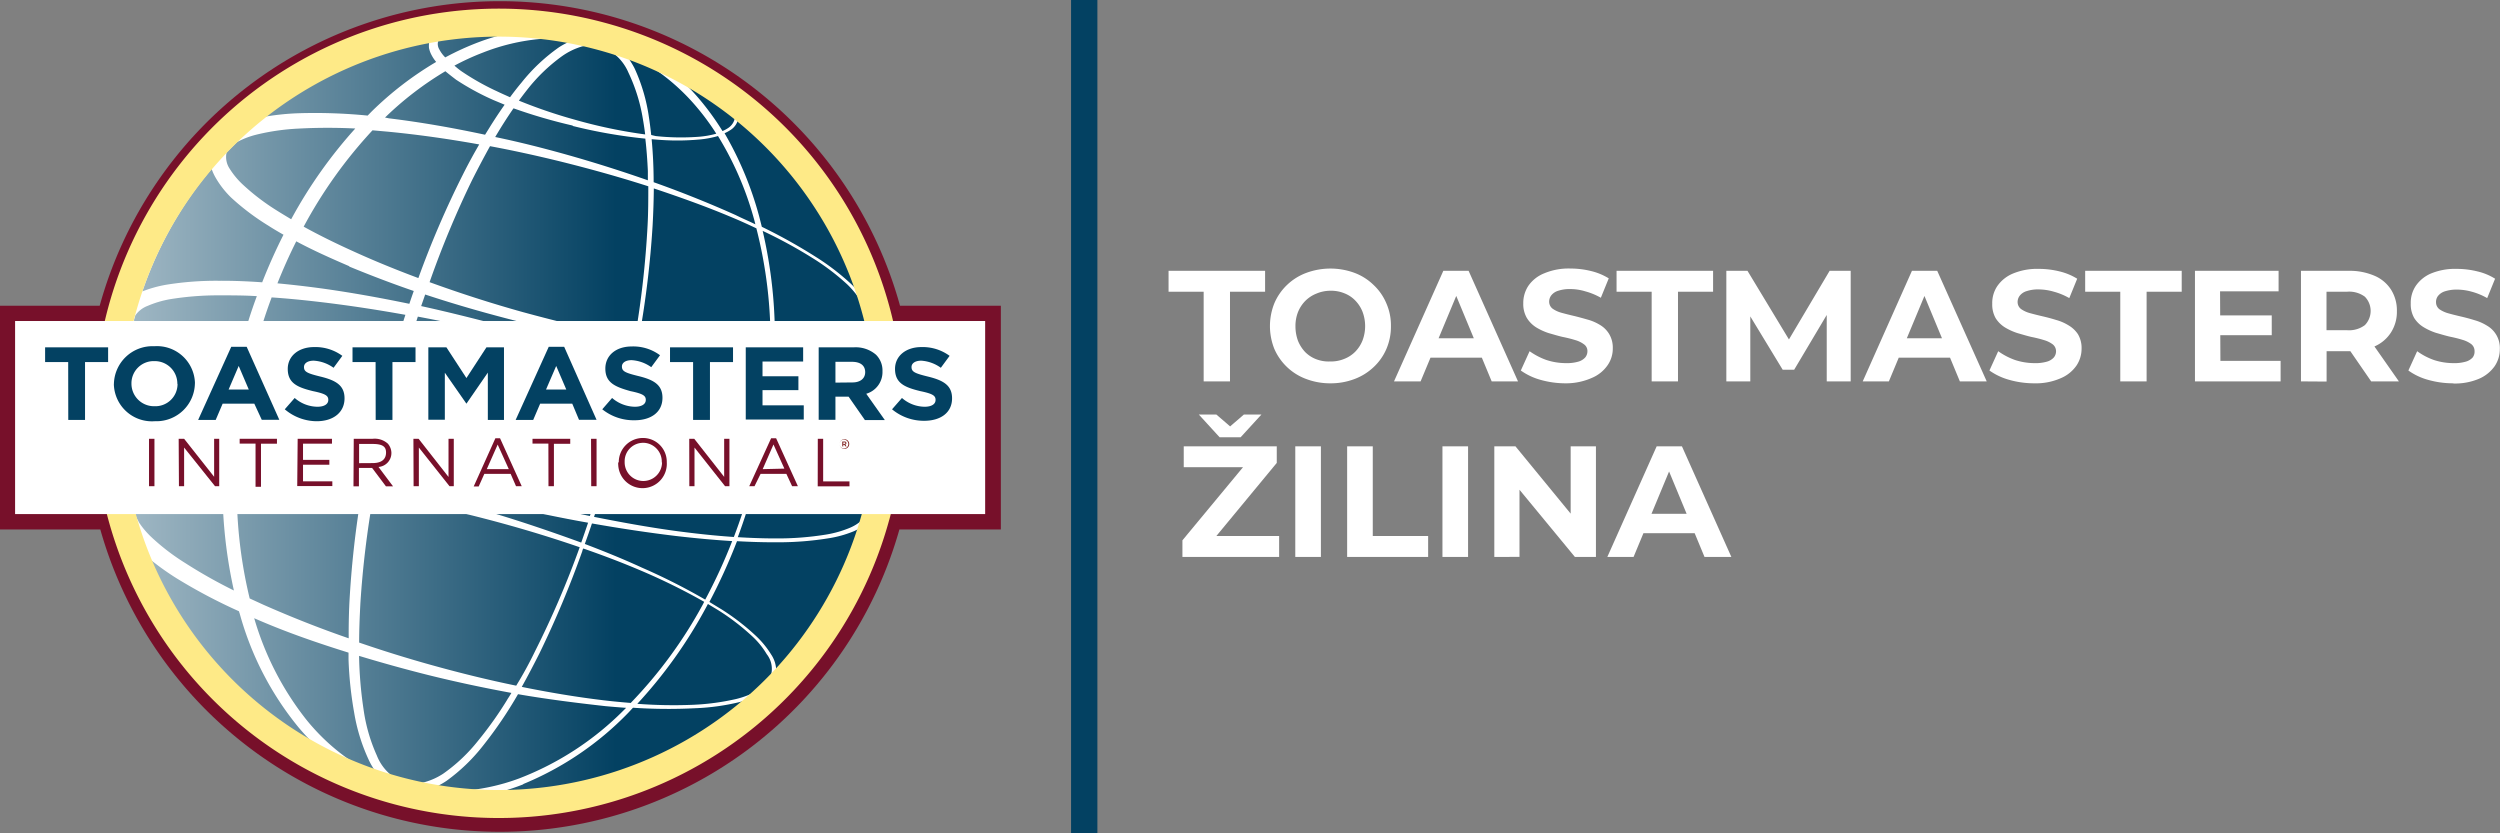 <svg id="Layer_1" data-name="Layer 1" xmlns="http://www.w3.org/2000/svg" xmlns:xlink="http://www.w3.org/1999/xlink" viewBox="0 0 284.88 94.93"><rect x="0" y="0" width="284.88" height="94.93" fill="#808080" stroke="none"/><defs><style>.cls-1,.cls-6{fill:none;}.cls-2{clip-path:url(#clip-path);}.cls-3{fill:#77102a;}.cls-4{fill:url(#linear-gradient);}.cls-5,.cls-7{fill:#fff;}.cls-5{stroke:#fff;stroke-width:0.19px;}.cls-6{stroke:#feea87;stroke-miterlimit:10;stroke-width:3.19px;}.cls-8{fill:#7b1816;}.cls-9{fill:#034162;}</style><clipPath id="clip-path" transform="translate(-0.02 0)"><rect class="cls-1" x="-0.98" y="-0.54" width="289" height="96"/></clipPath><linearGradient id="linear-gradient" x1="-17.83" y1="546.28" x2="71.15" y2="546.28" gradientTransform="translate(-0.98 -498.82)" gradientUnits="userSpaceOnUse"><stop offset="0" stop-color="#fff"/><stop offset="1" stop-color="#034162"/></linearGradient></defs><title>logo-wh</title><g class="cls-2"><path class="cls-3" d="M114.07,34.84H102.58a47.31,47.31,0,0,0-91.2,0H0V60.33H11.45a47.31,47.31,0,0,0,91.06,0h11.56Z" transform="translate(-0.02 0)"/><path class="cls-4" d="M101.46,47.46A44.49,44.49,0,1,1,57,3H57A44.49,44.49,0,0,1,101.46,47.46Z" transform="translate(-0.02 0)"/><path class="cls-5" d="M68.51,3.46a45.22,45.22,0,1,0,32.18,55.27A45.21,45.21,0,0,0,68.51,3.46ZM39.84,86.7a23.74,23.74,0,0,1-5-4.65,33.94,33.94,0,0,1-6-11.77l.53.23C32.8,72,36.3,73.2,39.83,74.3v.86a42.8,42.8,0,0,0,.65,6.08,20.6,20.6,0,0,0,1.75,5.53,8.13,8.13,0,0,0,1.23,1.79q-.6-.18-1.17-.39A19.61,19.61,0,0,1,39.84,86.7ZM14.19,53.11a43.31,43.31,0,0,1,.38-13.82,13.37,13.37,0,0,0,2.15,2.17,34.7,34.7,0,0,0,4.92,3.31c1.45.82,2.94,1.58,4.44,2.29-.29,2-.47,4.11-.56,6.18h-2a27,27,0,0,0-5.22.7,10.07,10.07,0,0,0-2.59,1,5.11,5.11,0,0,0-1.09.82C14.46,54.9,14.31,54,14.19,53.11Zm10-34a5.6,5.6,0,0,0,.53,1.17,10.33,10.33,0,0,0,1.72,2.18,27.28,27.28,0,0,0,4.22,3.18c.59.38,1.19.73,1.79,1.07-.92,1.81-1.75,3.67-2.49,5.56-1.65-.12-3.3-.19-5-.18a35.6,35.6,0,0,0-5.92.44,13.8,13.8,0,0,0-2.95.84,43.59,43.59,0,0,1,6.57-12.45c.51-.66,1-1.25,1.48-1.84Zm2.71-2.93L27,16.1a9.46,9.46,0,0,1,2.18-.84,25.24,25.24,0,0,1,4.82-.7,62.58,62.58,0,0,1,6.71,0A53.24,53.24,0,0,0,33.3,25l-.06.12c-.58-.35-1.17-.7-1.74-1.06a25.29,25.29,0,0,1-3.92-3,9.16,9.16,0,0,1-1.48-1.8,2.49,2.49,0,0,1-.38-1.76.63.63,0,0,1,.08-.23ZM45,5.32c1.37-.39,2.76-.72,4.17-1a.73.73,0,0,0-.08.25,2.24,2.24,0,0,0-.09.89,2.77,2.77,0,0,0,.26.73,4.13,4.13,0,0,0,.61.89,38,38,0,0,0-7.46,5.72l-.46.47A61.06,61.06,0,0,0,34,13a28.4,28.4,0,0,0-4.21.47,42.91,42.91,0,0,1,5.64-4A44.35,44.35,0,0,1,45,5.32ZM80.65,68.69l1.21.73a25.9,25.9,0,0,1,4,3.07,9.12,9.12,0,0,1,1.61,2A2.8,2.8,0,0,1,87,78.42a2.76,2.76,0,0,1-.68.4,9.63,9.63,0,0,1-2.37.92,27.2,27.2,0,0,1-5,.67,54.41,54.41,0,0,1-6.51-.13,53.21,53.21,0,0,0,8-11.19C80.52,68.94,80.59,68.81,80.65,68.69Zm-.48.28A51.32,51.32,0,0,1,71.93,80.2c-1-.08-2.07-.18-3.09-.3-3.2-.38-6.37-.92-9.51-1.56.72-1.29,1.41-2.61,2.08-3.94a113.06,113.06,0,0,0,4.88-11.64c0-.12.1-.25.14-.38,2.15.75,4.29,1.55,6.39,2.44a70.77,70.77,0,0,1,7.57,3.72ZM46.11,89.31a5.57,5.57,0,0,1-3.24-3.19,19.26,19.26,0,0,1-1.52-5.3,46.16,46.16,0,0,1-.51-6.21c2.67.81,5.33,1.55,8,2.22,3.18.79,6.38,1.47,9.61,2.06-.15.25-.29.49-.45.73a41.84,41.84,0,0,1-3.42,4.84,19.13,19.13,0,0,1-4,3.78,7.59,7.59,0,0,1-2.23,1A4.28,4.28,0,0,1,46.11,89.31ZM49,75.83q-4.11-1.15-8.15-2.54c0-1.5.06-3,.14-4.53a109.67,109.67,0,0,1,1.5-12.39v-.1c3.71.62,7.4,1.4,11.05,2.3C57.82,59.63,62,60.85,66.2,62.3a105.63,105.63,0,0,1-5.12,11.94q-1,2.07-2.19,4C55.55,77.56,52.26,76.74,49,75.83ZM27,53.26c.07-1.85.25-3.7.49-5.54,1.56.72,3.14,1.38,4.73,2,3.18,1.26,6.4,2.4,9.66,3.45l-.33,1.77c-2.55-.48-5.15-.86-7.73-1.17C31.57,53.51,29.28,53.32,27,53.26ZM15.29,36.15l.06-.24a3.07,3.07,0,0,1,1.45-1.14A11.65,11.65,0,0,1,19.39,34,34.21,34.21,0,0,1,25,33.56c1.47,0,2.95,0,4.42.1a58.53,58.53,0,0,0-1.83,5.8c-.51,2-.93,3.95-1.27,5.95q-2-1-3.9-2.1a35,35,0,0,1-4.65-3.17,11.45,11.45,0,0,1-1.88-1.93,3.06,3.06,0,0,1-.69-1.75A1.55,1.55,0,0,1,15.29,36.15ZM29,39.79c.53-2,1.18-4.06,1.91-6,1.81.12,3.63.3,5.43.51,3.34.39,6.67.9,10,1.5q-1.29,3.95-2.36,8c-.71,2.7-1.34,5.43-1.9,8.17-3.17-1.12-6.32-2.32-9.41-3.63q-2.52-1.05-5-2.24C28.07,43.94,28.51,41.85,29,39.79ZM50.68,6.6A3.77,3.77,0,0,1,50,5.68a1.29,1.29,0,0,1-.16-.94,1.16,1.16,0,0,1,.39-.58A42.92,42.92,0,0,1,59,3.68a25.08,25.08,0,0,0-4.26,1.16,31.28,31.28,0,0,0-4,1.82Zm33.11,6.29a1.63,1.63,0,0,1,0,.82,1.86,1.86,0,0,1-.81,1,3.52,3.52,0,0,1-.67.34A29.79,29.79,0,0,0,80,11.79,25.49,25.49,0,0,0,76.6,8.32,42.85,42.85,0,0,1,83.79,12.89Zm4.42,26.84a53.14,53.14,0,0,0-1.42-13.59,54,54,0,0,1,5.75,3.11,26.47,26.47,0,0,1,4.07,3.07,10.07,10.07,0,0,1,1.62,2,3.22,3.22,0,0,1,.51,2.45,3.31,3.31,0,0,1-1.65,1.89,10.14,10.14,0,0,1-2.39.9,25.34,25.34,0,0,1-5,.67H88.19C88.19,40.07,88.21,39.9,88.21,39.73Zm-.3-.06v.56a71.81,71.81,0,0,1-8.42-.51q-3.4-.42-6.78-1a4,4,0,0,1,.08-.48,109.83,109.83,0,0,0,1.5-12.53c.08-1.46.13-2.92.14-4.37,3,1,6.07,2.09,9,3.33,1,.41,1.92.84,2.86,1.28A51.58,51.58,0,0,1,87.91,39.67ZM45.19,44.06c.71-2.73,1.51-5.42,2.38-8.09Q53.32,37.05,59,38.46c4.3,1.08,8.58,2.28,12.8,3.65q-.85,4.24-2,8.45c-.75,2.8-1.58,5.59-2.5,8.35-4.34-.89-8.65-2-12.92-3.14q-5.64-1.58-11.18-3.47C43.8,49.53,44.46,46.79,45.19,44.06Zm14.16-6.27c-3.79-1-7.61-2-11.46-2.84.17-.51.35-1,.52-1.51,3.65,1.21,7.34,2.26,11.06,3.19,4.25,1,8.54,1.93,12.87,2.61-.15.83-.31,1.66-.47,2.49Q65.67,39.54,59.35,37.79ZM55.81,16.55c2.78.52,5.55,1.13,8.3,1.81,3.32.83,6.62,1.75,9.88,2.8,0,1.48,0,3-.08,4.49a109.09,109.09,0,0,1-1.47,13c-4.34-.81-8.64-1.84-12.89-3q-5.41-1.51-10.7-3.44l.06-.17a109.59,109.59,0,0,1,4.83-11.58C54.4,19.16,55.09,17.84,55.81,16.55ZM64.56,4.3l1.16.23a8.87,8.87,0,0,0-1.94.93,20.42,20.42,0,0,0-4.25,4c-.47.56-.92,1.14-1.36,1.74-.53-.24-1.06-.47-1.58-.72a28.21,28.21,0,0,1-4.11-2.33,10.34,10.34,0,0,1-.84-.69A27.88,27.88,0,0,1,55,5.91a23.66,23.66,0,0,1,6.63-1.57A21.74,21.74,0,0,1,64.56,4.3ZM60,10.19a19.78,19.78,0,0,1,4-3.86,7.87,7.87,0,0,1,2.19-1.09,4.39,4.39,0,0,1,2.19-.08,5.5,5.5,0,0,1,3.34,3.08,19.66,19.66,0,0,1,1.65,5.3c.11.62.2,1.25.28,1.89a56.57,56.57,0,0,1-8.16-1.7A57.73,57.73,0,0,1,59,11.51C59.33,11.06,59.66,10.62,60,10.19Zm5.38,4.09a57.76,57.76,0,0,0,8.26,1.43c.15,1.24.24,2.5.3,3.77v1.2q-4.69-1.65-9.5-3c-2.69-.75-5.4-1.44-8.14-2,.7-1.19,1.43-2.35,2.2-3.45a60.73,60.73,0,0,0,6.86,2Zm7.2,25c2.36.36,4.72.66,7.1.89a74.78,74.78,0,0,0,8.2.38,62.77,62.77,0,0,1-.69,7.5c-2-1-3.93-1.86-5.94-2.7q-4.53-1.89-9.17-3.54c.18-.85.33-1.69.48-2.54ZM83.8,24.59q-4.62-2.07-9.39-3.76c0-1.71-.08-3.41-.24-5.07l.63.05a27.6,27.6,0,0,0,4.81,0,10.94,10.94,0,0,0,2.27-.42A36.57,36.57,0,0,1,86,24.82c.09.3.16.61.24.92C85.45,25.34,84.62,25,83.8,24.59Zm-9.43-17a23.92,23.92,0,0,1,5.12,4.56,27.18,27.18,0,0,1,2.3,3.14,10.47,10.47,0,0,1-2.29.4,27.14,27.14,0,0,1-4.77-.09l-.59-.14c-.08-.7-.16-1.41-.27-2.1a19.84,19.84,0,0,0-1.63-5.54A9,9,0,0,0,71,6c.57.2,1.14.4,1.7.62a10.18,10.18,0,0,1,1.65,1ZM50.78,8c.41.35.83.67,1.26,1a28.79,28.79,0,0,0,4.26,2.32l1.37.57c-.59.83-1.16,1.69-1.71,2.57l-.62,1c-3.63-.78-7.3-1.43-11-1.88l-.64-.13A37.29,37.29,0,0,1,50.78,8Zm-6.67,6.9c3.57.34,7.13.85,10.67,1.49-.67,1.14-1.3,2.3-1.9,3.49a107.39,107.39,0,0,0-5.13,11.93c-2.47-.92-4.92-1.91-7.32-3-2-.9-4-1.87-5.91-2.93v-.06a52.77,52.77,0,0,1,7.91-11.07Zm-4.2,15.41c2.43,1,4.89,1.94,7.38,2.79-.19.54-.38,1.09-.56,1.63-3.34-.69-6.7-1.3-10.09-1.77-1.7-.23-3.42-.43-5.14-.59q1-2.54,2.24-5c2,1.08,4.08,2,6.17,2.9ZM43,53.55q5.63,1.76,11.34,3.18c4.24,1.06,8.52,2,12.82,2.76-.28.83-.56,1.65-.85,2.46-4.09-1.49-8.24-2.89-12.43-4.06-3.7-1-7.44-2-11.21-2.7C42.79,54.65,42.89,54.09,43,53.55ZM73.13,64.77c-2.17-1-4.36-1.88-6.59-2.73.3-.83.59-1.66.87-2.5,3.22.57,6.46,1.06,9.71,1.45,2.15.25,4.31.45,6.47.58a60.39,60.39,0,0,1-3.17,6.89A71.15,71.15,0,0,0,73.13,64.77Zm3.81-4.18c-3.14-.43-6.25-1-9.35-1.62q1.35-4.14,2.46-8.35c.74-2.81,1.41-5.61,2-8.42q4.5,1.45,8.92,3.2c2.1.85,4.18,1.75,6.23,2.72q-.53,3.36-1.38,6.66a67.66,67.66,0,0,1-2.11,6.51C81.44,61.14,79.18,60.89,76.94,60.59ZM86,54.85a64.47,64.47,0,0,0,1.39-6.6c1.33.64,2.65,1.33,3.94,2.06a35.08,35.08,0,0,1,4.78,3.22,13,13,0,0,1,2,2.06,5,5,0,0,1,.7,1.26,2.24,2.24,0,0,1-.64,2.61,4.92,4.92,0,0,1-1.24.76,12.17,12.17,0,0,1-2.77.79,34.56,34.56,0,0,1-5.75.44c-1.49,0-3-.06-4.45-.15A66.12,66.12,0,0,0,86,54.85ZM99.15,57a5.25,5.25,0,0,0-.7-1.27,13.13,13.13,0,0,0-2-2.08,35.08,35.08,0,0,0-4.78-3.22c-1.38-.8-2.79-1.54-4.22-2.25a61,61,0,0,0,.73-7.63l1.75-.12a25.67,25.67,0,0,0,5.08-.7,8.9,8.9,0,0,0,2.39-.92A3.37,3.37,0,0,0,99,37a3.09,3.09,0,0,0,.07-.52,43.18,43.18,0,0,1,.14,20.92,1.88,1.88,0,0,0,0-.33Zm-.59-22.57a10.07,10.07,0,0,0-1.62-2,26.87,26.87,0,0,0-4.08-3.12,61.74,61.74,0,0,0-6.11-3.4l-.3-1.18a38.78,38.78,0,0,0-4-9.59,5,5,0,0,0,.72-.38,1.86,1.86,0,0,0,.81-1A1.47,1.47,0,0,0,84,13,43.71,43.71,0,0,1,98.61,34.57Zm-82.85,25a2.52,2.52,0,0,1-.4-1.81,2.44,2.44,0,0,1,1.25-1.37,8.37,8.37,0,0,1,2.17-.82,24.31,24.31,0,0,1,4.87-.68c.63,0,1.25-.06,1.87-.06h0a54.34,54.34,0,0,0,1.34,12.77,56.18,56.18,0,0,1-5.72-3.21,24.74,24.74,0,0,1-3.91-3,9.61,9.61,0,0,1-1.47-1.77Zm11.21-4.73c2.23,0,4.48.16,6.71.37q3.87.36,7.71,1a110.12,110.12,0,0,0-1.42,12.8c-.06,1.35-.08,2.7-.07,4C36.5,71.72,33.19,70.41,30,69l-1.61-.74A52.38,52.38,0,0,1,26.92,54.73Zm21.93,35.2a8.7,8.7,0,0,0,2-1,20.44,20.44,0,0,0,4.15-4A47.15,47.15,0,0,0,59,79c3.33.58,6.69,1,10,1.37q1.29.12,2.58.21l-.39.39a34.09,34.09,0,0,1-12,7.83,23.65,23.65,0,0,1-6.7,1.43c-.63,0-1.25,0-1.87,0A17.24,17.24,0,0,1,48.85,89.93Zm10.7-.62a35.35,35.35,0,0,0,12-8.13l.56-.6a60.05,60.05,0,0,0,7.1.06,25.38,25.38,0,0,0,5.06-.7,10.56,10.56,0,0,0,2.25-.86A43.63,43.63,0,0,1,54.84,90.63,24.05,24.05,0,0,0,59.55,89.31ZM87.82,74.64a10.31,10.31,0,0,0-1.61-2,26.15,26.15,0,0,0-4-3.11l-1.48-.9a65,65,0,0,0,3.21-7.06c1.6.09,3.19.14,4.8.13a36,36,0,0,0,5.77-.47,12.4,12.4,0,0,0,2.74-.77,4.92,4.92,0,0,0,1.24-.76l.23-.24a43.11,43.11,0,0,1-10.54,18,2.35,2.35,0,0,0,.14-.37A3.31,3.31,0,0,0,87.82,74.64ZM19.65,69.23a43.66,43.66,0,0,1-2.81-5.85,30.16,30.16,0,0,0,3.39,2.46,61.81,61.81,0,0,0,7.11,3.75,1.09,1.09,0,0,0,.08.28,35,35,0,0,0,6.73,13A25.79,25.79,0,0,0,37.3,86,43.33,43.33,0,0,1,25.77,77.5,43.82,43.82,0,0,1,19.65,69.23Z" transform="translate(-0.02 0)"/><path class="cls-6" d="M68.47,4.12A44.52,44.52,0,1,0,99.84,58.71c0-.09,0-.17.07-.25A44.45,44.45,0,0,0,68.47,4.12Z" transform="translate(-0.02 0)"/><path class="cls-7" d="M112.28,36.58H1.74v22H112.28Z" transform="translate(-0.02 0)"/><path class="cls-8" d="M95.69,50.6a.55.55,0,0,1,1.1,0h0a.55.55,0,1,1-1.1,0Zm1,0a.5.5,0,1,0-1,0h0a.5.5,0,0,0,1,0ZM96,50.31h.26c.12,0,.21.06.21.18a.17.17,0,0,1-.13.17l.15.21h-.13l-.13-.19h-.12v.19H96Zm.25.28a.1.1,0,0,0,.11-.09h0c0-.06,0-.09-.11-.09h-.14v.18h.14Z" transform="translate(-0.02 0)"/><path class="cls-3" d="M17,50h.62V55.4H17Z" transform="translate(-0.02 0)"/><path class="cls-3" d="M20.38,50H21l3.42,4.33V50H25V55.4h-.48L21,51V55.4h-.59Z" transform="translate(-0.02 0)"/><path class="cls-3" d="M29.14,50.55H27.33V50h4.25v.56H29.76v4.91h-.62Z" transform="translate(-0.02 0)"/><path class="cls-3" d="M33.94,50h3.91v.56h-3.3v1.84h3v.56h-3v1.89h3.34v.54h-4Z" transform="translate(-0.02 0)"/><path class="cls-3" d="M40.33,50h2.16a2.23,2.23,0,0,1,1.73.56,1.67,1.67,0,0,1,.4,1,1.59,1.59,0,0,1-1.47,1.65l1.66,2.21H44l-1.58-2.1h-1.5v2.1h-.62Zm2.13,2.77c1.16,0,1.54-.53,1.55-1.18s-.32-1-1.53-1H40.94v2.19Z" transform="translate(-0.02 0)"/><path class="cls-3" d="M47.13,50h.59l3.41,4.35V50h.6V55.4h-.49L47.75,51V55.4h-.6Z" transform="translate(-0.02 0)"/><path class="cls-3" d="M56.47,49.94H57l2.47,5.46h-.65L58.21,54h-3l-.64,1.43H54ZM58,53.46l-1.27-2.8-1.24,2.8Z" transform="translate(-0.02 0)"/><path class="cls-3" d="M62.51,50.55H60.7V50H65v.57H63.14V55.4h-.62Z" transform="translate(-0.02 0)"/><path class="cls-3" d="M67.37,50H68V55.4h-.61Z" transform="translate(-0.02 0)"/><path class="cls-3" d="M70.53,52.71h0a2.75,2.75,0,0,1,2.7-2.8h0A2.71,2.71,0,0,1,76,52.57v.1a2.77,2.77,0,1,1-5.53.33,1.82,1.82,0,0,1,0-.33Zm4.9,0h0a2.15,2.15,0,0,0-2-2.25h-.1a2.1,2.1,0,0,0-2.13,2.09v.13h0a2.13,2.13,0,0,0,4.26,0Z" transform="translate(-0.02 0)"/><path class="cls-3" d="M78.56,50h.57l3.41,4.34V50h.6V55.4h-.5L79.16,51V55.4h-.59Z" transform="translate(-0.02 0)"/><path class="cls-3" d="M87.89,49.94h.57l2.48,5.46h-.66L89.63,54H86.69L86,55.4h-.6ZM89.4,53.4l-1.24-2.75-1.23,2.81Z" transform="translate(-0.02 0)"/><path class="cls-3" d="M93.21,50h.61v4.86h3v.56H93.2Z" transform="translate(-0.02 0)"/><path class="cls-9" d="M7.79,41.26H5.16V39.58h7.18v1.68H9.71v6.59H7.8Z" transform="translate(-0.02 0)"/><path class="cls-9" d="M13,43.74h0a4.4,4.4,0,0,1,4.51-4.29h.14a4.33,4.33,0,0,1,4.58,4.08,1,1,0,0,1,0,.17h0A4.39,4.39,0,0,1,17.77,48h-.13A4.34,4.34,0,0,1,13,43.92,1.09,1.09,0,0,1,13,43.74Zm7.23,0h0a2.57,2.57,0,0,0-2.55-2.59h-.08A2.53,2.53,0,0,0,15,43.59v.1h0a2.57,2.57,0,0,0,2.54,2.6h.09a2.53,2.53,0,0,0,2.62-2.44v-.11Z" transform="translate(-0.02 0)"/><path class="cls-9" d="M26.37,39.52h1.76l3.72,8.32h-2L29,46H25.39l-.79,1.85h-2Zm2,4.87L27.22,41.7l-1.15,2.69Z" transform="translate(-0.02 0)"/><path class="cls-9" d="M32.47,46.64l1.13-1.29a4,4,0,0,0,2.58,1c.78,0,1.25-.29,1.25-.78h0c0-.47-.29-.7-1.75-1-1.74-.43-2.87-.89-2.87-2.53h0c0-1.5,1.27-2.49,3-2.49a5.18,5.18,0,0,1,3.22,1l-1,1.36a4.27,4.27,0,0,0-2.26-.81c-.73,0-1.11.32-1.11.72h0c0,.55.37.72,1.87,1.09,1.76.43,2.75,1,2.75,2.48h0C39.28,47,38,48,36.1,48A5.66,5.66,0,0,1,32.47,46.64Z" transform="translate(-0.02 0)"/><path class="cls-9" d="M42.82,41.26H40.19V39.58h7.18v1.68H44.74v6.59H42.83Z" transform="translate(-0.02 0)"/><path class="cls-9" d="M48.83,39.58h2.06l2.28,3.5,2.28-3.5h2v8.27H55.61V42.46L53.17,46h0l-2.46-3.53v5.36H48.83Z" transform="translate(-0.02 0)"/><path class="cls-9" d="M62.55,39.52h1.76L68,47.84H66L65.23,46H61.57l-.79,1.85h-2Zm2,4.87L63.4,41.7l-1.16,2.69Z" transform="translate(-0.02 0)"/><path class="cls-9" d="M68.65,46.64l1.12-1.29a4.06,4.06,0,0,0,2.59,1c.78,0,1.25-.29,1.25-.78h0c0-.47-.3-.7-1.75-1C70.12,44.08,69,43.62,69,42h0c0-1.52,1.24-2.52,3-2.52a5.11,5.11,0,0,1,3.23,1l-1,1.36a4.28,4.28,0,0,0-2.23-.8c-.73,0-1.11.32-1.11.72h0c0,.55.37.72,1.87,1.09,1.76.43,2.75,1,2.75,2.48h0c0,1.64-1.31,2.56-3.18,2.56A5.71,5.71,0,0,1,68.65,46.64Z" transform="translate(-0.02 0)"/><path class="cls-9" d="M79,41.26H76.37V39.58h7.18v1.68H80.92v6.59H79Z" transform="translate(-0.02 0)"/><path class="cls-9" d="M85,39.58h6.54V41.2H86.91v1.68H91v1.58H86.91v1.73h4.7v1.62H85Z" transform="translate(-0.02 0)"/><path class="cls-9" d="M93.31,39.58h4a3.54,3.54,0,0,1,2.53.84,2.52,2.52,0,0,1,.74,1.89h0a2.57,2.57,0,0,1-1.85,2.56l2.12,3H98.58L96.72,45.2h-1.5v2.64H93.31Zm3.84,4c.93,0,1.46-.47,1.46-1.17h0c0-.78-.57-1.18-1.5-1.18H95.22V43.6Z" transform="translate(-0.02 0)"/><path class="cls-9" d="M101.67,46.64l1.13-1.29a4,4,0,0,0,2.58,1c.78,0,1.25-.29,1.25-.78h0c0-.47-.29-.7-1.74-1-1.75-.43-2.88-.89-2.88-2.53h0c0-1.5,1.27-2.49,3-2.49a5.18,5.18,0,0,1,3.22,1l-1,1.36A4.27,4.27,0,0,0,105,41.1c-.73,0-1.11.32-1.11.72h0c0,.55.37.72,1.87,1.09,1.76.43,2.75,1,2.75,2.48h0c0,1.64-1.31,2.56-3.18,2.56A5.66,5.66,0,0,1,101.67,46.64Z" transform="translate(-0.02 0)"/><path class="cls-9" d="M125.07,0h-3V94.93h3Z" transform="translate(-0.02 0)"/><path class="cls-7" d="M137.18,43.46V33.24h-4V30.86h11v2.38h-4V43.46Zm14.46.22a7.7,7.7,0,0,1-2.77-.49,6.35,6.35,0,0,1-3.64-3.44,7,7,0,0,1,0-5.18,6.3,6.3,0,0,1,1.46-2.11,6.37,6.37,0,0,1,2.2-1.37,7.92,7.92,0,0,1,5.47,0,6.25,6.25,0,0,1,2.17,1.37A6.14,6.14,0,0,1,158,34.57a6.25,6.25,0,0,1,.52,2.59,6.47,6.47,0,0,1-.52,2.61,6.14,6.14,0,0,1-1.46,2.07,6.44,6.44,0,0,1-2.17,1.35,7.6,7.6,0,0,1-2.75.49Zm0-2.49a3.92,3.92,0,0,0,1.55-.29,3.61,3.61,0,0,0,1.26-.82,3.87,3.87,0,0,0,.83-1.28,4.63,4.63,0,0,0,0-3.28,3.87,3.87,0,0,0-.83-1.28,3.45,3.45,0,0,0-1.24-.82,4,4,0,0,0-1.57-.29,4.08,4.08,0,0,0-1.62.33,3.72,3.72,0,0,0-1.25.82,3.9,3.9,0,0,0-.84,1.28,4.37,4.37,0,0,0-.29,1.64,4.8,4.8,0,0,0,.29,1.64,4.12,4.12,0,0,0,.82,1.28,3.56,3.56,0,0,0,1.27.82,4,4,0,0,0,1.6.25Zm7.23,2.27,5.62-12.6h2.88L173,43.46H170l-4.61-11.12h1.15l-4.64,11.12Zm2.81-2.7.78-2.21h6.48l.79,2.21Zm16.77,2.92a10.52,10.52,0,0,1-2.9-.4,7.15,7.15,0,0,1-2.23-1.06l1-2.2a7.74,7.74,0,0,0,1.91,1,7.21,7.21,0,0,0,2.25.36,4.65,4.65,0,0,0,1.39-.17,1.66,1.66,0,0,0,.79-.48,1.11,1.11,0,0,0,.25-.7.93.93,0,0,0-.4-.8,3.08,3.08,0,0,0-1-.48q-.64-.2-1.44-.36c-.52-.12-1-.27-1.57-.43a6.75,6.75,0,0,1-1.42-.65A3.34,3.34,0,0,1,174,36.22a3.15,3.15,0,0,1-.4-1.65,3.54,3.54,0,0,1,.58-2A4,4,0,0,1,176,31.14a7.16,7.16,0,0,1,3-.54,9.74,9.74,0,0,1,2.34.29,6.88,6.88,0,0,1,2,.83l-.9,2.21a7.59,7.59,0,0,0-1.77-.73,5.93,5.93,0,0,0-1.72-.26,4.11,4.11,0,0,0-1.39.2,1.56,1.56,0,0,0-.77.52,1.18,1.18,0,0,0-.24.72,1,1,0,0,0,.4.8,3.25,3.25,0,0,0,1,.46c.43.12.91.24,1.42.36s1,.26,1.57.42a5.44,5.44,0,0,1,1.44.63,3,3,0,0,1,1,1,3,3,0,0,1,.42,1.64,3.3,3.3,0,0,1-.6,1.94,4.08,4.08,0,0,1-1.78,1.43,7.2,7.2,0,0,1-2.93.62Zm9.78-.22V33.24h-4V30.86h11v2.38h-4V43.46Zm8.51,0V30.86h2.41l5.37,8.89h-1.28l5.27-8.89h2.4v12.6h-2.73V35.05h.5l-4.21,7.08h-1.31l-4.3-7.08h.61v8.41Zm15.54,0,5.61-12.6h2.88l5.64,12.6h-3.06l-4.61-11.12h1.15l-4.63,11.12Zm2.81-2.7.77-2.21h6.48l.79,2.21Zm16.76,2.92a10.45,10.45,0,0,1-2.89-.4,7.2,7.2,0,0,1-2.24-1.06l1-2.2a7.74,7.74,0,0,0,1.91,1,7.21,7.21,0,0,0,2.25.36,4.65,4.65,0,0,0,1.39-.17,1.66,1.66,0,0,0,.79-.48,1.11,1.11,0,0,0,.25-.7,1,1,0,0,0-.39-.8,3.08,3.08,0,0,0-1-.48q-.64-.2-1.44-.36c-.51-.12-1-.27-1.56-.43a6.83,6.83,0,0,1-1.43-.65,3.32,3.32,0,0,1-1.06-1.05,3.15,3.15,0,0,1-.39-1.65,3.45,3.45,0,0,1,.57-2,4.06,4.06,0,0,1,1.77-1.43,7.16,7.16,0,0,1,3-.54,9.74,9.74,0,0,1,2.34.29,6.88,6.88,0,0,1,2,.83l-.9,2.21a7.35,7.35,0,0,0-1.76-.73,6.3,6.3,0,0,0-1.73-.26,4.11,4.11,0,0,0-1.39.2,1.56,1.56,0,0,0-.77.52,1.18,1.18,0,0,0-.24.72,1,1,0,0,0,.4.8,3.25,3.25,0,0,0,1,.46c.44.12.91.24,1.43.36s1.05.26,1.56.42a5.44,5.44,0,0,1,1.44.63,3.24,3.24,0,0,1,1.05,1,3.06,3.06,0,0,1,.41,1.64,3.44,3.44,0,0,1-.59,1.94,4.11,4.11,0,0,1-1.79,1.43,7,7,0,0,1-3,.58Zm9.78-.22V33.24h-4V30.86h11v2.38h-4V43.46Zm11.2-7.52h6.06V38.2h-6.06Zm.21,5.18h6.86v2.34h-9.76V30.86h9.53V33.2H253Zm9.18,2.34V30.86h5.45a7.13,7.13,0,0,1,2.92.56A4.17,4.17,0,0,1,272.48,33a4.42,4.42,0,0,1,.67,2.45,4.35,4.35,0,0,1-.67,2.43,4.21,4.21,0,0,1-1.89,1.6,7.31,7.31,0,0,1-2.92.54h-3.83l1.3-1.28v4.74Zm8,0-3.15-4.57h3.11l3.2,4.57ZM265.13,39l-1.3-1.37h3.67a3,3,0,0,0,2-.58,2.32,2.32,0,0,0,0-3.24,3,3,0,0,0-2-.57h-3.67l1.3-1.39Zm14.46,4.68a10.52,10.52,0,0,1-2.9-.4,7,7,0,0,1-2.23-1.06l1-2.2a7.5,7.5,0,0,0,1.9,1,7.21,7.21,0,0,0,2.25.36,4.65,4.65,0,0,0,1.39-.17,1.66,1.66,0,0,0,.79-.48A1.11,1.11,0,0,0,282,40a1,1,0,0,0-.39-.8,3.13,3.13,0,0,0-1-.48q-.64-.2-1.44-.36c-.51-.12-1-.27-1.56-.43a6.75,6.75,0,0,1-1.42-.65,3.25,3.25,0,0,1-1.07-1.05,3.15,3.15,0,0,1-.39-1.65,3.45,3.45,0,0,1,.57-2A4,4,0,0,1,277,31.18a7.16,7.16,0,0,1,3-.54,9.74,9.74,0,0,1,2.34.29,6.62,6.62,0,0,1,2,.83l-.9,2.21a7.35,7.35,0,0,0-1.76-.73A6.3,6.3,0,0,0,280,33a4.37,4.37,0,0,0-1.39.2,1.63,1.63,0,0,0-.77.52,1.11,1.11,0,0,0-.23.72,1,1,0,0,0,.39.8,3.39,3.39,0,0,0,1,.46c.43.12.9.24,1.42.36s1.05.26,1.56.42a5.44,5.44,0,0,1,1.44.63,2.93,2.93,0,0,1,1.46,2.68,3.44,3.44,0,0,1-.59,1.94,4.22,4.22,0,0,1-1.78,1.43,7,7,0,0,1-2.93.54Z" transform="translate(-0.02 0)"/><path class="cls-7" d="M134.76,63.46V61.57l7.79-9.4.36,1.07h-8V50.86h10.6v1.89l-7.77,9.4-.36-1.07h8.4v2.38ZM139,49.83l-2.37-2.59h2l2.48,2.14h-1.83l2.48-2.14h2l-2.37,2.59Zm8.62,13.63V50.86h2.92v12.6Zm5.91,0V50.86h2.92V61.08h6.31v2.38Zm10.86,0V50.86h2.92v12.6Zm5.91,0V50.86h2.41l7.44,9.07H179V50.86h2.88v12.6h-2.4L172,54.39h1.17v9.07Zm12.88,0,5.62-12.6h2.88l5.63,12.6h-3.06l-4.61-11.12h1.15l-4.62,11.12Zm2.82-2.7.77-2.21h6.48l.8,2.21Z" transform="translate(-0.02 0)"/></g></svg>